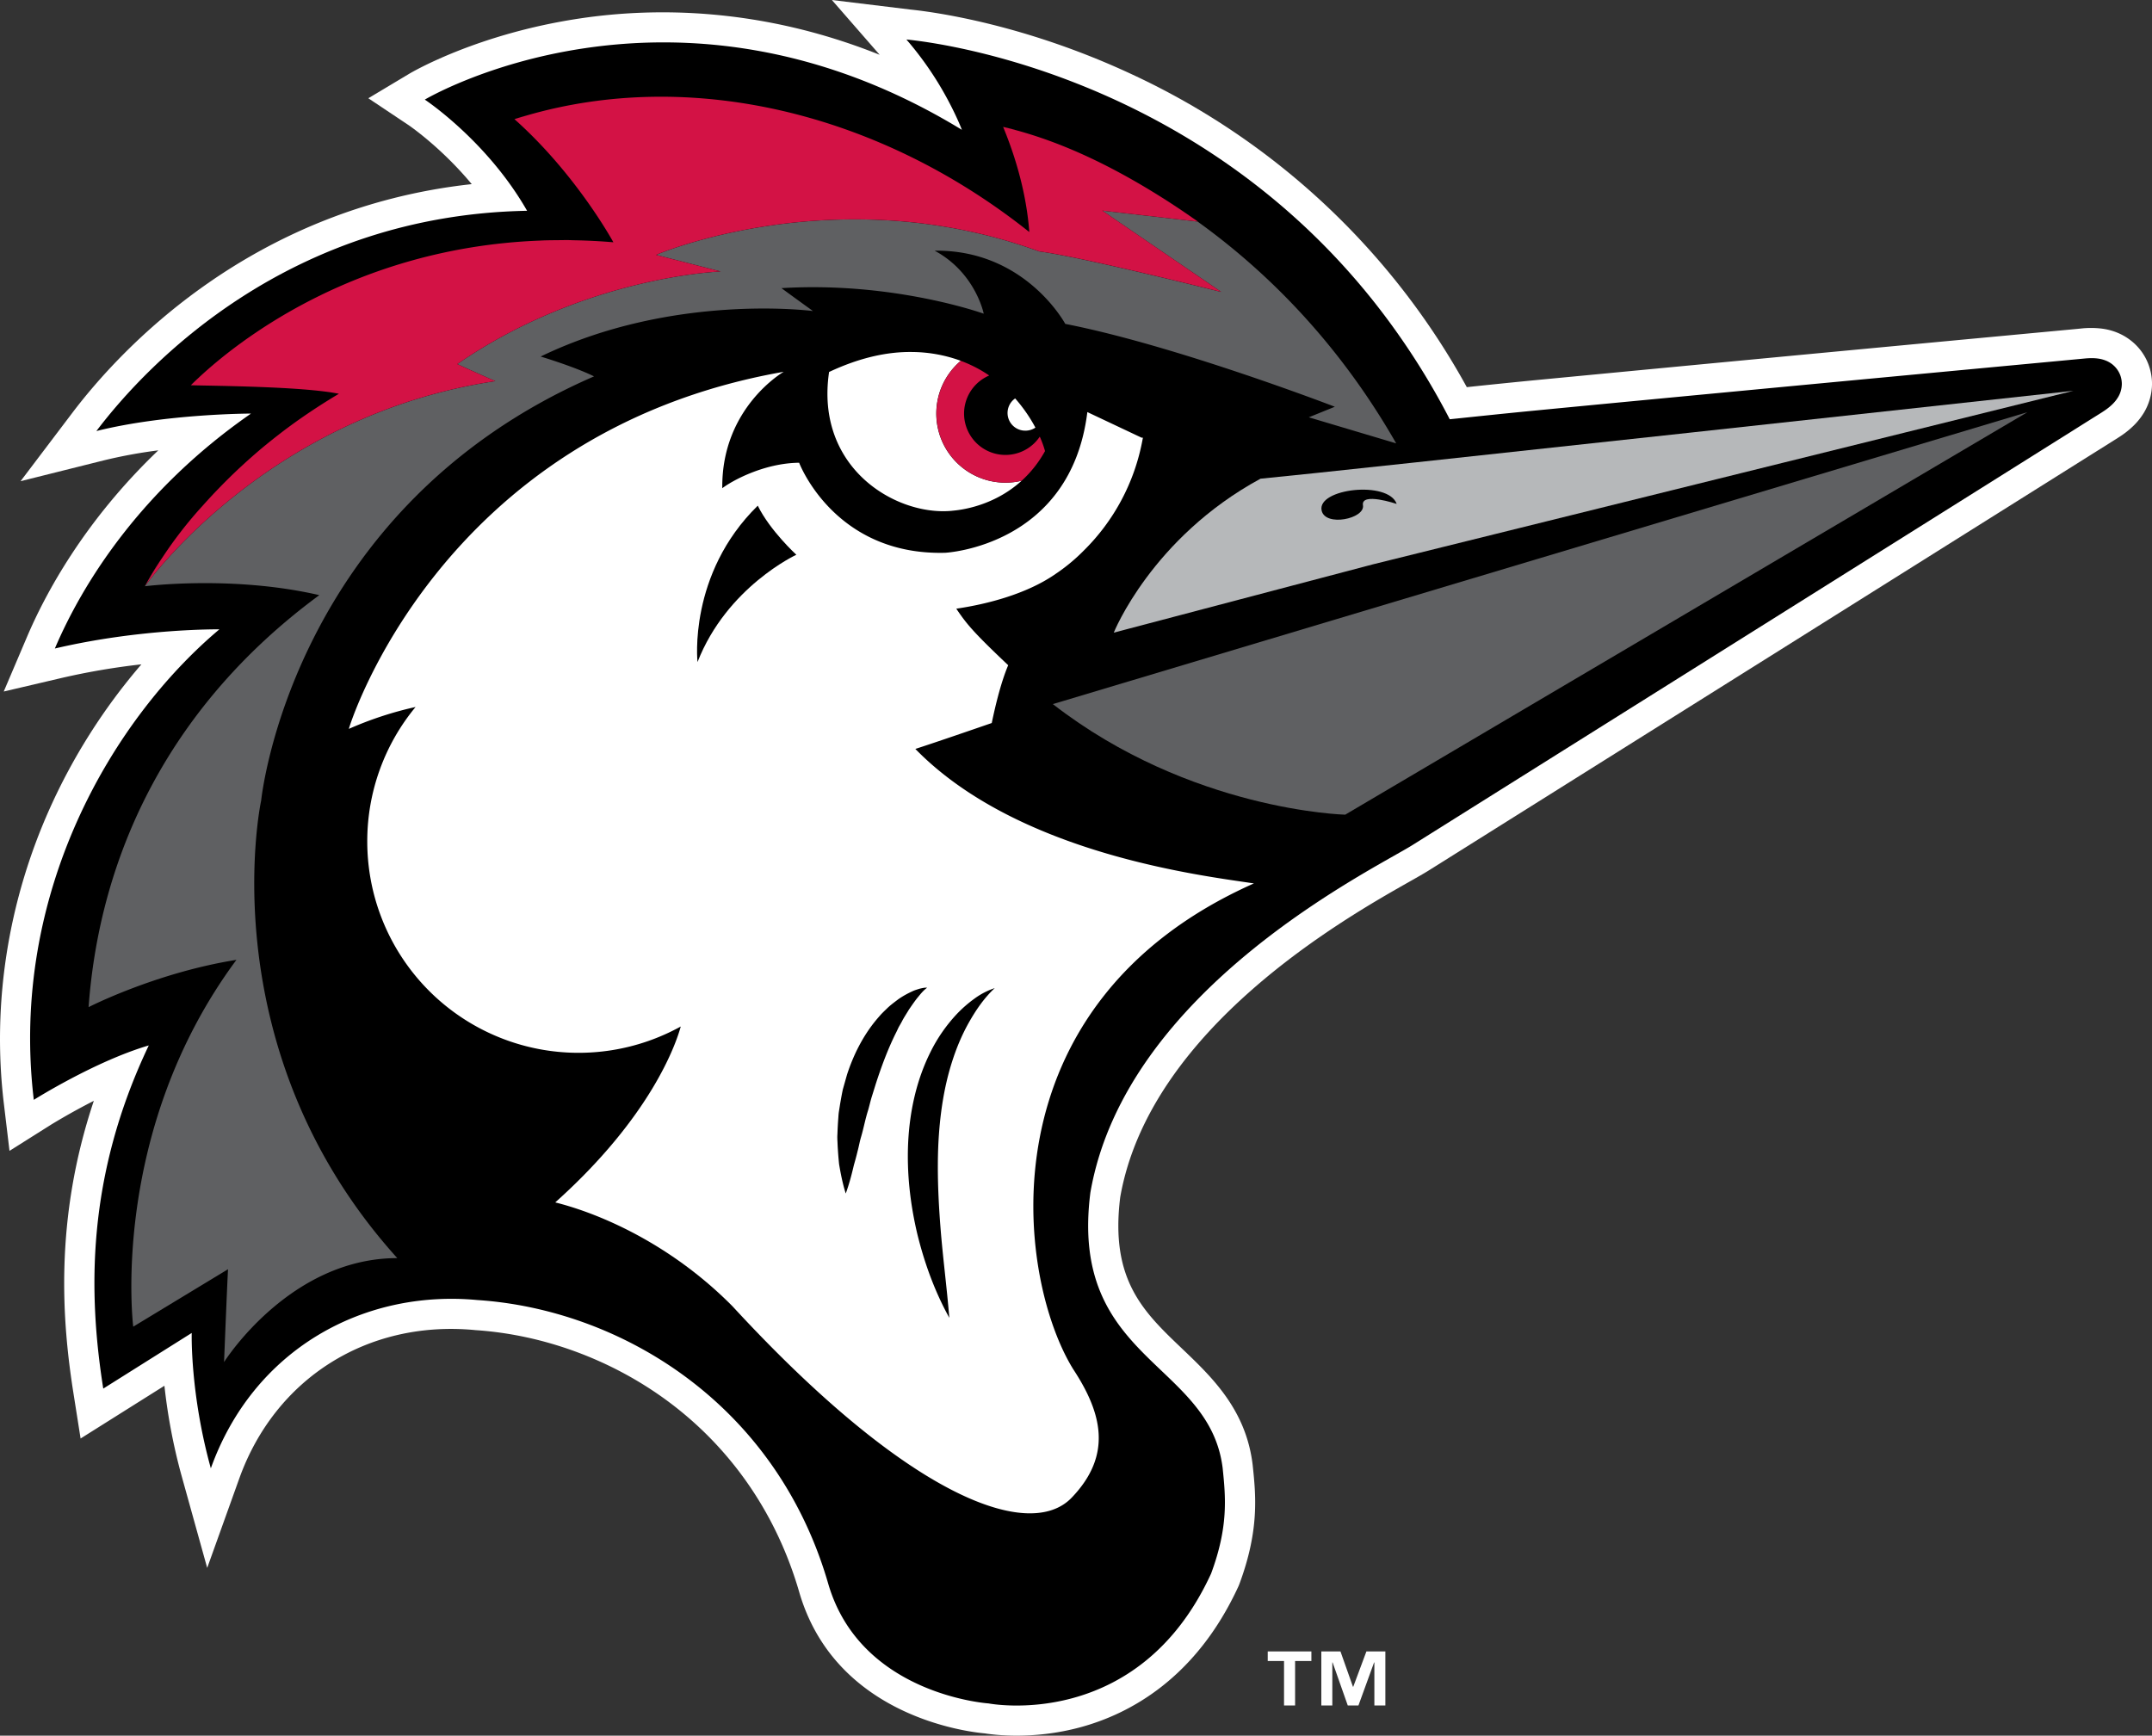 <svg xmlns="http://www.w3.org/2000/svg" viewBox="0 0 89.259 72.001"><rect x="0" y="0" width="89.259" height="72.001" fill="#333333" stroke="none"/><path d="M89.131 15.169a2.265 2.265 0 0 0-.748-1.042 2.355 2.355 0 0 0-.582-.335 2.565 2.565 0 0 0-.614-.159 3.743 3.743 0 0 0-.876-.005c-.089.01-.541.052-1.258.119l-2.153.202a9370.247 9370.247 0 0 0-19.269 1.826 339.11 339.11 0 0 0-2.792.285A30.475 30.475 0 0 0 46.98 3.098C42.534 1.017 38.798.503 37.76.396L34.505 0l1.981 2.273C31.549.296 27.141.304 24.055.765c-4.258.635-6.963 2.225-7.076 2.292l-1.702 1.019 1.651 1.102c.018.012 1.349.91 2.638 2.46C10.39 8.642 4.987 14.503 3 17.126L.853 19.961l3.451-.863a20.275 20.275 0 0 1 2.262-.416c-3.076 2.938-4.687 5.957-5.442 7.729l-.969 2.275 2.408-.564a29.079 29.079 0 0 1 3.302-.563 24.651 24.651 0 0 0-3.805 5.989C.325 37.424-.333 41.652.159 45.773l.235 1.968 1.677-1.057c.014-.009.786-.492 1.821-1.019-1.659 4.952-1.308 9.202-.845 12.132l.296 1.876 3.477-2.188c.111 1.024.322 2.33.718 3.758l1.056 3.798 1.331-3.71c1.49-4.153 5.318-6.57 9.754-6.158l.034.004c2.838.186 5.681 1.237 8.004 2.962 2.618 1.943 4.496 4.676 5.431 7.9 1.491 5.146 6.961 5.801 7.701 5.867.186.029.66.094 1.318.094.709 0 1.632-.075 2.64-.347 2.017-.546 4.792-2.003 6.562-5.851l.036-.088c.835-2.246.685-3.682.552-4.948l-.003-.024c-.282-2.277-1.686-3.615-2.924-4.796-1.606-1.531-2.995-2.854-2.565-6.29 1.232-6.988 9.324-11.57 11.986-13.076.344-.195.615-.349.802-.466l14.127-8.866 14.073-8.837.423-.267c.178-.114.389-.262.612-.479l.011-.01c.109-.108.253-.263.403-.5a2.37 2.37 0 0 0 .358-1.233 2.314 2.314 0 0 0-.129-.753" fill="#fff"/><path d="M87.612 15.113a1.083 1.083 0 0 0-.272-.156 1.323 1.323 0 0 0-.319-.083 1.892 1.892 0 0 0-.266-.017c-.104 0-.209.007-.321.018l-1.263.119c-2.522.237-8.351.783-13.856 1.306-2.753.261-5.425.516-7.563.723-1.464.141-2.8.285-3.621.369a30.091 30.091 0 0 0-3.107-4.829C49.18 2.63 37.865 1.671 37.595 1.638a13.665 13.665 0 0 1 1.746 2.556c.094.178.176.341.245.485.21.435.31.706.31.706C27.845-1.965 17.62 4.132 17.62 4.132s2.583 1.707 4.242 4.612c-9.812.177-15.679 6.252-17.864 9.137 2.888-.723 6.413-.725 6.413-.725-4.605 3.195-7 7.079-8.136 9.746 3.58-.84 6.824-.795 6.824-.795C4.658 29.843.38 37.07 1.402 45.625c0 0 2.537-1.601 4.769-2.258-2.597 5.453-2.514 10.277-1.888 14.236l3.669-2.308s-.071 2.503.793 5.615c1.767-4.928 6.317-7.423 11.05-6.981 5.889.385 12.376 4.244 14.556 11.763 1.34 4.625 6.654 4.971 6.654 4.971s6.191 1.214 9.226-5.382c.72-1.939.609-3.144.481-4.383-.55-4.43-6.376-4.456-5.486-11.427 1.468-8.459 11.75-13.404 13.365-14.419l.016-.01a102402.12 102402.12 0 0 0 23.915-15.01c1.351-.849 2.487-1.563 3.301-2.073a278.156 278.156 0 0 1 1.238-.778l.127-.08.001-.001c.151-.097.289-.195.429-.331.07-.069.143-.149.219-.269a1.074 1.074 0 0 0 .17-.578c0-.106-.018-.227-.058-.34a1.045 1.045 0 0 0-.337-.469"/><path d="M38.834 17.157c0-.879.396-1.663 1.017-2.19a6 6 0 0 0-2.009-.365c-1.004-.016-2.153.218-3.454.829-.589 3.984 2.775 5.979 5.087 5.759.017-.012 1.584-.052 2.9-1.248a2.867 2.867 0 0 1-3.541-2.785" fill="#fff"/><path d="M46.196 26.244l10.764-2.837 29.039-7.195s-30.893 3.385-33.718 3.646c-4.513 2.45-6.085 6.386-6.085 6.386" fill="#b6b8ba"/><path d="M43.669 29.208c5.712 4.434 12.127 4.587 12.127 4.587l28.296-16.697-40.423 12.11z" fill="#5f6062"/><path d="M56.532 20.96c-.092-.558 1.399-.056 1.399-.056-.347-.98-3.316-.64-3.113.276.153.687 1.806.336 1.714-.22"/><path d="M41.03 15.577a5.415 5.415 0 0 0-1.18-.609 2.868 2.868 0 0 0 2.525 4.975c.353-.321.688-.722.97-1.231a4.235 4.235 0 0 0-.218-.599 1.716 1.716 0 1 1-2.097-2.536" fill="#d31245"/><path d="M52.008 36.647c-2.099-.32-9.772-1.206-14.042-5.579.87-.282 2.41-.813 3.169-1.075.115-.55.351-1.615.682-2.398-1.475-1.396-1.725-1.714-2.153-2.345 1.33-.194 2.908-.623 4.052-1.396l.163-.112.008-.005a7.562 7.562 0 0 0 1.069-.902 8.656 8.656 0 0 0 2.421-4.535l.025-.127.003-.017h-.056L45.1 17.094c-.687 5.58-5.898 5.837-5.898 5.837-4.602.121-6.056-3.735-6.056-3.735-1.492.016-2.824.775-3.188 1.057-.038-3.347 2.548-4.83 2.548-4.83-14.359 2.52-18.072 14.882-18.037 14.813a14.77 14.77 0 0 1 2.768-.908 8.732 8.732 0 0 0-2.004 5.58 8.766 8.766 0 0 0 13.003 7.674c-.19.693-1.206 3.716-5.206 7.297 1.929.484 4.843 1.771 7.354 4.311 7.42 8.048 12.348 9.726 14.064 7.94 1.717-1.786 1.249-3.534.06-5.341-2.362-3.837-3.812-15.108 7.5-20.142" fill="#fff"/><path d="M42.946 17.739c-.2-.377-.478-.8-.84-1.211a.734.734 0 0 0 .426 1.337.741.741 0 0 0 .414-.126" fill="#fff"/><path d="M39.687 42.064a6.548 6.548 0 0 0-1.103 1.597c-.58 1.168-.854 2.463-.916 3.738-.06 1.28.088 2.551.375 3.771.298 1.221.726 2.4 1.332 3.497-.102-1.249-.262-2.455-.359-3.654-.096-1.198-.149-2.384-.096-3.554.058-1.168.219-2.322.572-3.425.176-.551.399-1.09.686-1.603.289-.513.625-1.014 1.08-1.441a3.032 3.032 0 0 0-.844.439 5.227 5.227 0 0 0-.727.635M38.041 41.405c.125-.15.246-.312.415-.433-.106-.009-.213.02-.32.044-.099.033-.209.063-.303.111a3.65 3.65 0 0 0-.565.318c-.169.129-.349.258-.499.41-.078.074-.156.15-.231.229-.069.08-.142.161-.21.244-.548.667-.934 1.446-1.196 2.25l-.172.609c-.045.205-.08.412-.116.618l-.049.31c-.017.103-.019.208-.028.312a16.35 16.35 0 0 0-.033.623c-.008.104-.004.208.002.313.005.103.008.207.016.311.012.206.03.412.051.617.068.411.15.819.276 1.219.147-.4.247-.793.339-1.184.056-.193.108-.386.154-.578.052-.191.083-.385.139-.572.112-.375.178-.756.296-1.121.054-.184.094-.371.15-.553l.169-.542c.233-.718.491-1.418.824-2.091.043-.083.082-.169.123-.255.045-.081.094-.161.138-.246.087-.171.193-.323.292-.492.108-.155.216-.317.338-.471"/><path d="M21.336 4.944c.166-.053.333-.102.499-.15-.324.089-.499.15-.499.15M6.01 24.319s.262-.494.729-1.197a12.264 12.264 0 0 0-.729 1.197M41.604 5.268c.003.005.005.012.009.017a.122.122 0 0 1-.007-.017h-.002M47.809 7.958a33.33 33.33 0 0 1 1.631 1.066 27.135 27.135 0 0 0-1.631-1.066M42.691 9.623c-.027-.021-.055-.04-.082-.062l.082.064v-.002zM25.439 10.052" fill="#5f6062"/><path d="M50.652 12.11s-5.749-1.446-7.555-1.682c-8.424-3.07-15.887.145-15.887.145l2.682.689s-5.625.186-10.927 3.841c0 0 1.061.486 1.58.707-9.562 1.429-14.535 8.509-14.535 8.509s3.634-.464 7.234.369c-6.076 4.473-9.092 10.564-9.57 17.091 0 0 2.774-1.425 6.133-1.962-5.297 7.146-4.281 15.217-4.281 15.217l3.932-2.383c-.007.092-.038.683-.165 3.852 0 0 2.707-4.313 7.185-4.313-7.777-8.619-5.691-18.789-5.646-18.979v-.001s1.208-12.125 13.807-17.597c-.815-.403-2.215-.823-2.215-.823 5.496-2.659 11.296-1.887 11.296-1.887s-.871-.628-1.307-.95c4.661-.285 8.389 1.06 8.389 1.06s-.336-1.698-2.036-2.614c3.766-.048 5.418 3.037 5.418 3.037 4.592.897 11.181 3.437 11.181 3.437l-1.08.438 3.625 1.081c-2.442-4.269-5.46-7.204-8.236-9.2-.235-.029-3.958-.455-3.958-.455l4.936 3.373zM8.207 15.7c-.194.179-.295.282-.295.282h.004l-.002-.001c.08-.078.178-.173.293-.281M14.057 16.335zM41.621 5.27c.162.039.336.083.519.133a6.178 6.178 0 0 0-.519-.133M22.371 9.982l.192-.009-.192.009M23.082 9.966c.161-.002.321-.006.484-.004-.164-.001-.324.002-.484.004" fill="#5f6062"/><path d="M14.057 16.335a25.552 25.552 0 0 0-1.695 1.099c-.045.03-.088.063-.132.094-.237.171-.468.343-.689.516l-.102.079c-.229.181-.453.362-.667.543l-.009.008c-.216.184-.422.366-.622.548l-.072.066a23.58 23.58 0 0 0-.552.524l-.085.084c-.174.172-.341.344-.501.512l-.063.065c-.164.176-.323.349-.473.518a17.254 17.254 0 0 0-1.656 2.131c-.468.703-.729 1.197-.729 1.197s4.974-7.08 14.537-8.509a91.568 91.568 0 0 1-1.58-.707c5.303-3.655 10.927-3.841 10.927-3.841l-2.682-.689s7.463-3.216 15.887-.145c1.806.234 7.555 1.682 7.555 1.682L45.72 8.737s3.723.426 3.958.455l.012.002c-.083-.06-.164-.113-.247-.171a34.592 34.592 0 0 0-1.631-1.066c-2.454-1.502-4.333-2.193-5.669-2.556-.183-.05-.356-.094-.519-.133l-.017-.004.001.002.007.017c.702 1.707.991 3.181 1.078 4.339v.002l-.082-.063c-6.247-4.937-14.022-6.73-20.774-4.768-.167.049-.333.098-.499.15 2.58 2.297 4.103 5.107 4.103 5.107a24.815 24.815 0 0 0-1.673-.084c-.066-.002-.134-.006-.2-.006-.163-.001-.323.002-.484.004-.174.001-.348.003-.519.008l-.192.009c-7.706.304-12.589 4.238-14.164 5.717-.115.108-.212.204-.293.283h.002c1.034.028 4.657.051 6.139.354" fill="#d31245"/><path d="M31.43 20.977c-2.901 2.842-2.499 6.487-2.499 6.487 1.218-3.121 4.099-4.451 4.099-4.451s-1.088-.995-1.6-2.036"/><g fill="#fff"><path d="M56.129 69.971h-.012l-.518-1.465h-.794v2.243h.456v-1.786h.012l.629 1.786h.442l.649-1.786h.012v1.786h.456v-2.243h-.786zM52.582 68.904h.676v1.845h.459v-1.845h.676v-.398h-1.811z"/></g></svg>